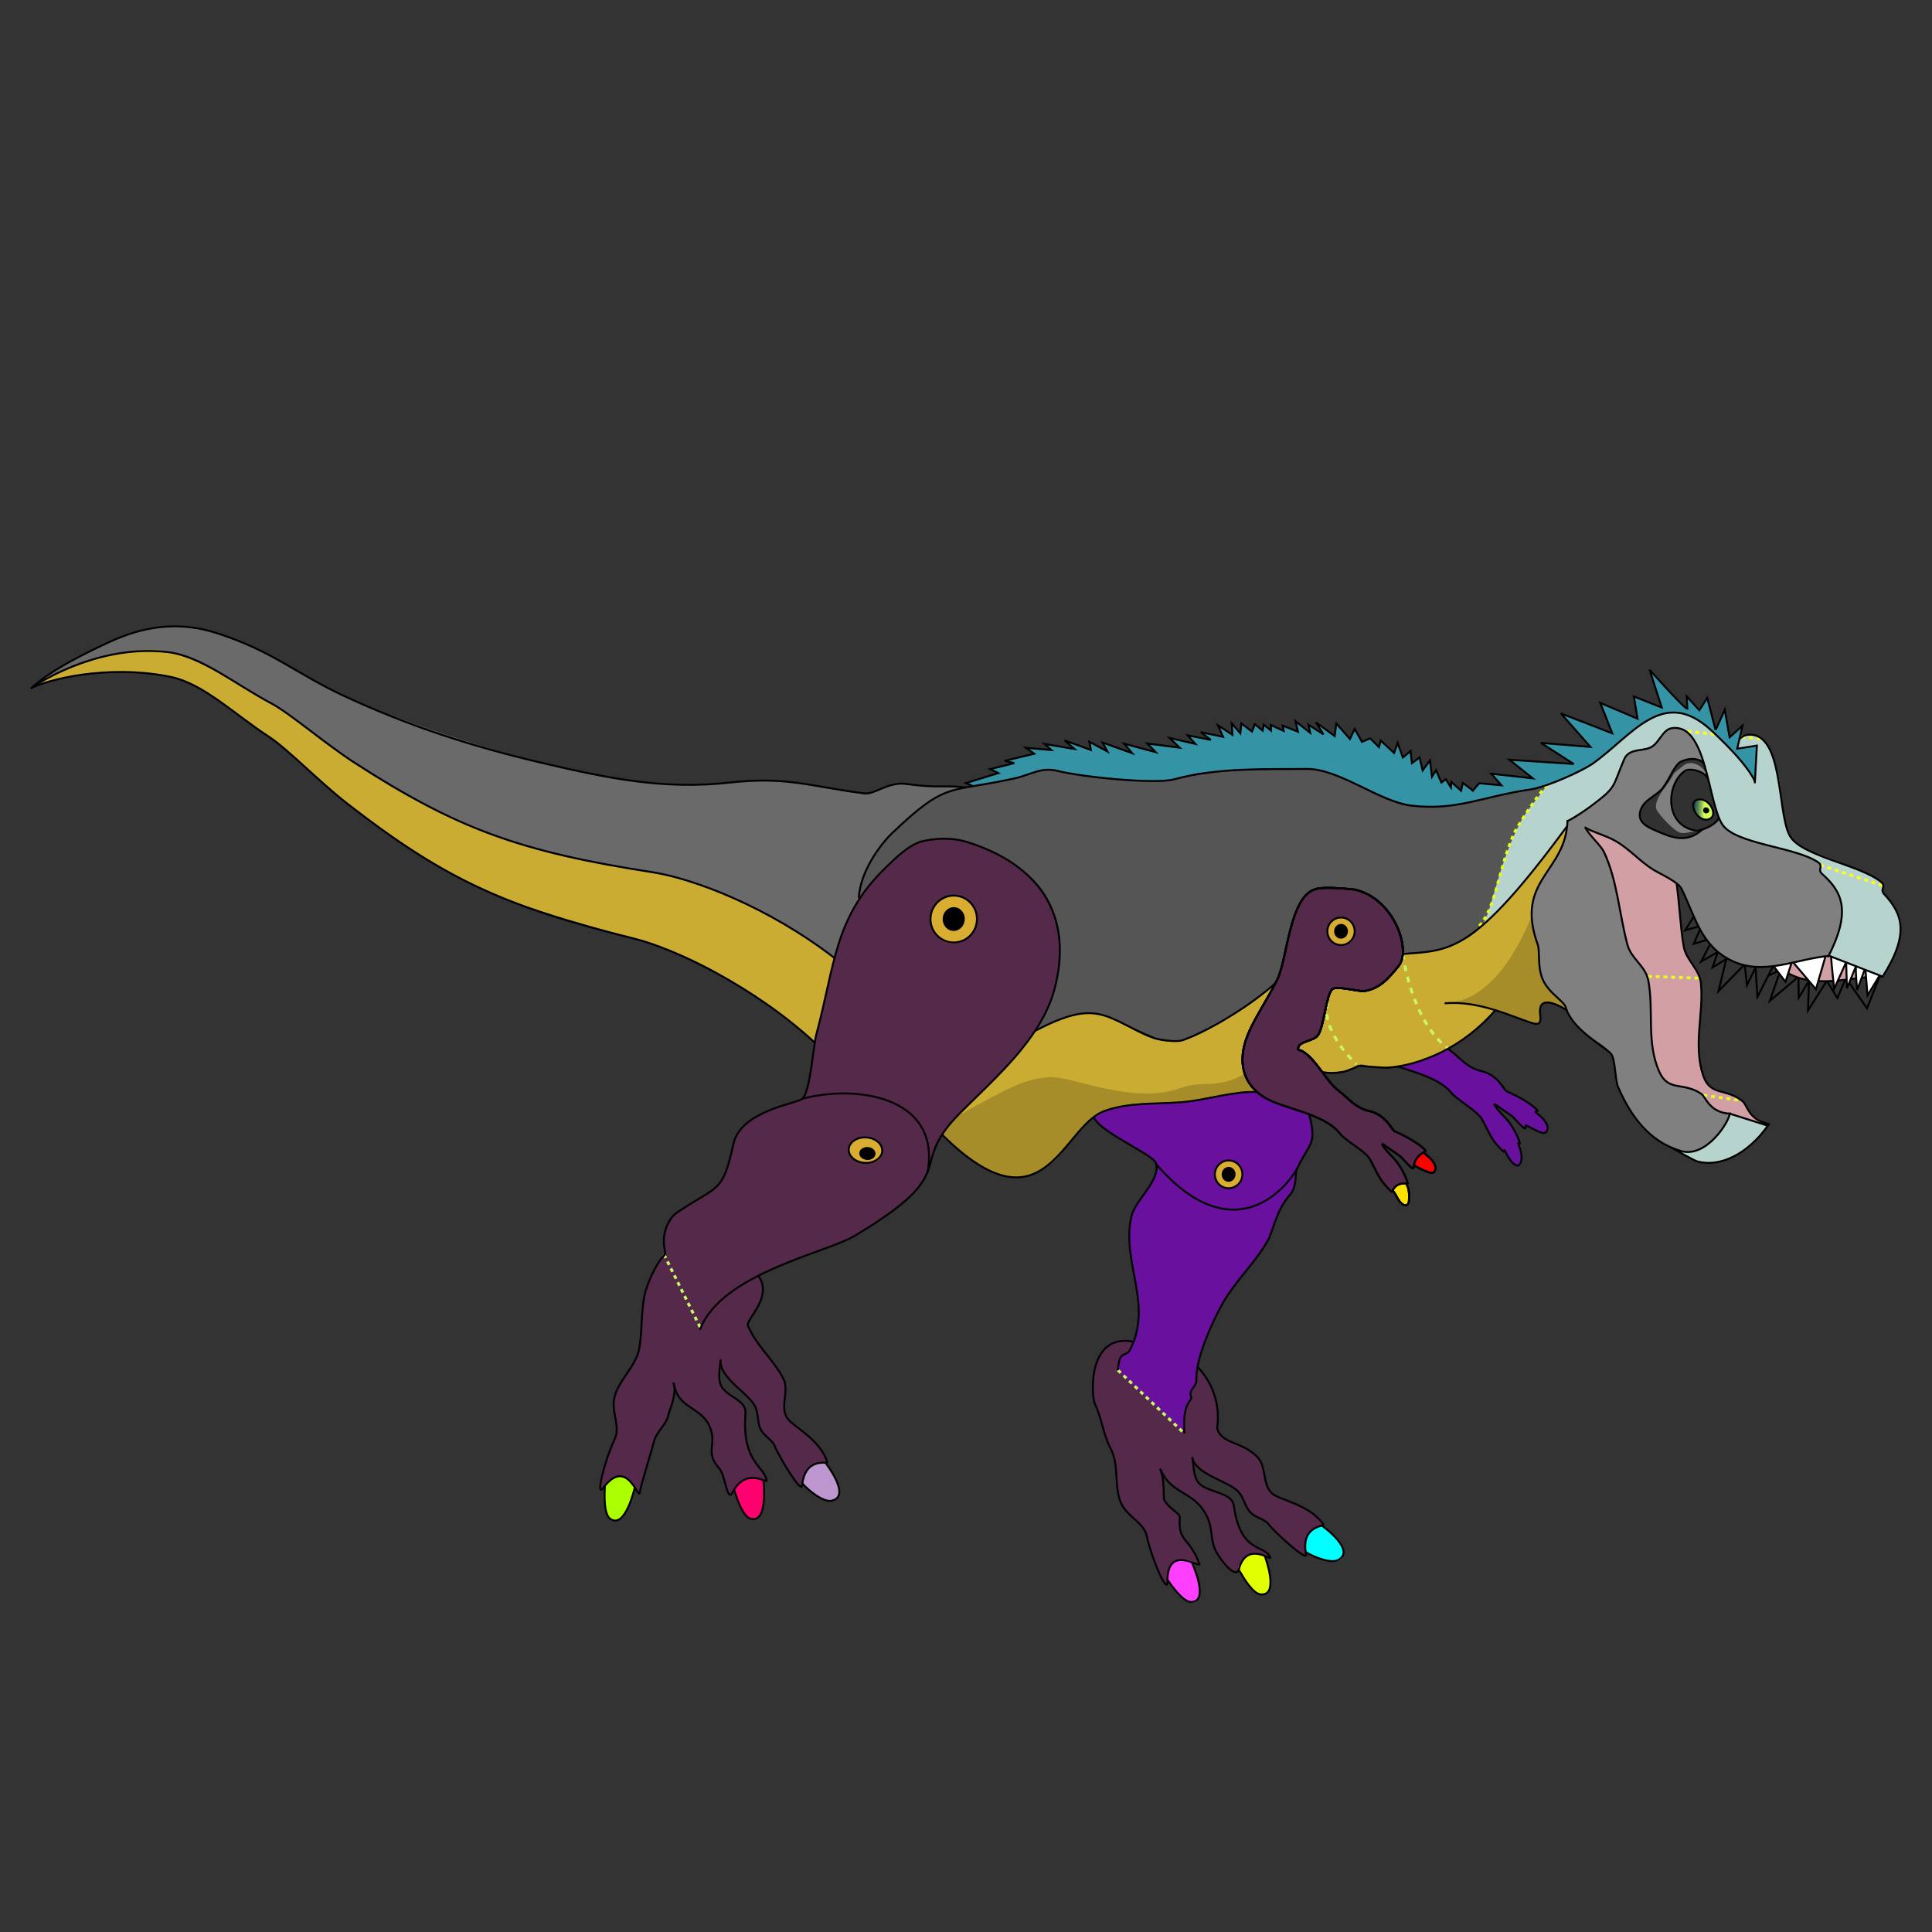 <svg xmlns:inkpad="http://taptrix.com/inkpad/svg_extensions" xmlns="http://www.w3.org/2000/svg" height="1000pt" width="1000pt" viewBox="0 0 1000 1000"><rect x="0" y="0" width="1000" height="1000" fill="#333333" stroke="none"/><defs><linearGradient y1="367.744" id="a" x1="690.006" y2="367.744" x2="698.061" gradientUnits="userSpaceOnUse" gradientTransform="scale(1.288) rotate(3.134 1467.827 168.247)"><stop stop-opacity=".753" stop-color="#1b5666" offset=".073"/><stop stop-color="#d2ff51" offset=".583"/></linearGradient></defs><g inkpad:layerName="Layer 15"><path d="M974.647 505.439l-28.028-10.758s2.902-15.102 1.167-21.443c-1.406-5.14-6.063-11.981-6.466-17.753-.078-1.112-1.008-7.402-2.035-7.911-15.453-7.648-31.221-4.321-45.092-18.17-9.676-9.66-15.843-27.197-30.45-29.047-13.996-1.773-46.295 17.752-52.477 31.965-2.768 6.361-44.175 50.27-43.669 46.445 2.792-21.119 11.403-48.684 32.708-72.534.787-.88 5.515-2.106 8.58-3.18 4.558-1.598 7.964-3.05 9.67-4.05 9.212-5.395 10.825-7.268 17.764-12.974 8.699-7.152 16.974-17.049 28.06-17.364 11.901-.339 16.948 5.97 24.798 12.062.991.769 7.746 8.225 12.873 14.713 3.659 4.63 6.296 9.011 6.296 9.011l.99-18.076-10.158 1.245s.905-4.986 1.811-5.679c2.381-1.822 6.508-2.469 8.646-1.032 5.733 3.853 9.056 11.072 11.271 22.578 2.049 10.643 1.376 22.937 5.335 29.051 3.845 5.938 7.406 6.878 11.914 8.497 23.619 8.486 36.803 15.089 36.723 16.551-.308 5.633-2.334 1.792.267 5.08 4.908 6.204 8.395 9.226 8.735 15.996.338 6.721.011.882-.187 3.411-.55 7.029-2.416 11.572-4.005 14.418a4200.45 4200.45 0 01-5.041 8.948z" fill="#b7d3cd"/><path d="M821.869 428.923c-12.049-4.101 6.874 64.452 30.113 106.96 3.823 6.993.943 17.668 4.734 23.001 5.339 7.508 19.591 5.664 24.201 7.909 1.381.672 3.929 5.435 6.887 7.531 3.62 2.566 7.594 2.468 7.594 2.468l19.286 5.762-7.538-5.119-5.098-6.865-3.316-2.802-13.397-5.101c-6.481-6.982-5.964-15.045-6.129-17.748-.15-2.451.284-8.028.795-14.521.64-8.148.915-16.713.915-16.713l-1.178-8.195-7.462-11.61s-3.648-24.078-4.5-36.725c-.381-5.664-25.216-21.19-45.907-28.232zM920.628 499.852c-2.756.571 4.785 4.778 11.205 6.227 13.252 2.989 23.321.521 41.991-.831.198-.015-1.247-.544-8.048-3.185-4.776-1.856-5.659-1.791-10.449-3.636-4.789-1.846-5.349-3.941-8.708-3.746-10.402.603-15.257 2.946-25.991 5.171z" fill="#d29fa5"/><path d="M24.057 351.792c21.974-2.353 40.52-16.032 58.862-7.011 81.653 40.164 160.908 113.265 250.783 129.9 6.904 1.278 13.827 2.857 20.775 3.874 39.249 5.746 65.581 57.795 77.613 17.378 1.998-6.711 1.551-10.224 5.823-18.275 8.331-15.699 11.391-18.178 11.391-18.178l2.066-8.314 46.022-43.854s-22.7.05-32.784-1.795c-3.604-.659-1.979 1.639-8.941 2.72-1.062.165-4.621 2.574-6.212 2.554-15.851-.207-32.682-6.489-47.845-6.976-16.987-.546-33.969 4.72-61.856 1.792-61.332-6.437-127.101-31.136-153.745-41.669-19.465-7.694-48.063-29.16-78.722-37.83-15.42-4.361-32.442-1.943-44.263 3.295-7.853 3.479-49.254 23.491-38.967 22.389z" fill="#6a6a6a"/><path d="M895.627 576.804c-12.401 24.391-25.975 18.23-25.383 19.304 1.27 2.303 4.729 3.478 6.897 4.47 9.679 4.429 24.718-2.478 30.998-9.612.955-1.084 6.555-8.59 6.555-8.59s-18.861-5.977-19.067-5.572z" fill="#b7d3cd"/></g><path stroke="#ffff19" stroke-width="1.5" d="M873.524 378.564l13.767 1.418 15.022 1.548 10.028 1.033" fill="none" stroke-linejoin="round" stroke-dasharray="2" inkpad:layerName="Layer 17"/><g inkpad:layerName="Layer 8"><path d="M865.041 376.642c-2.439.251-5.195 6.457-9.701 9.671-3.044 2.172-7.575 1.109-10.721 3.051-5.916 3.653-7.054 12.674-9.857 17.26-5.776 9.45-15.248 12.744-23.816 18.799-.608.43.629 1.721.241 2.469-.506.977.002 1.465-.535 2.912-1.213 3.267-2.317 7.201-3.464 9.695-3.657 7.957-9.036 13.032-12.767 23.153-2.149 5.831-2.214 16.463 1.526 26.049 1.887 4.838.152 12.544 2.379 17.324 2.78 5.966 9.539 8.902 11.876 13.672 1.229 2.509 1.853 5.123 3.129 7.003 2.433 3.582 4.198 4.412 5.792 6.034 4.22 4.294 12.233 6.825 15.071 12.364 2.842 5.55.607 11.453 3.031 15.984 7.557 14.129 9.448 24.933 32.134 33.638 6.393 2.453 16.737-2.277 24.221-14.702.919-1.525 2.338-3.571 1.441-4.573-1.534-1.711-4.173 1.322-11.608-6.322-2.63-2.704-2.215-4.337-6.541-6.014-5.653-2.192-14.79-3.079-15.521-5.407-1.452-4.629-1.405 1.653-5.59-12.55-1.794-6.086-.453-13.623-1.345-19.76-.67-4.605.179-10.956-.421-15.541-.427-3.27-.736-4.54-2.764-8.044-2.419-4.179-6.105-6.246-8-11.635-4.042-11.494-5.158-29.958-9.192-41.337-2.255-6.364-1.542-6.444-5.677-11.526-.308-.378-9.993-10.215-7.085-9.328 4.027 1.228 8.339 3.442 12.432 5.094 6.91 2.79 12.262 8.614 17.964 13.267 5.544 4.525 13.326 5.607 17.617 11.533 4.832 6.673 7.158 16.89 11.087 23.058 6.652 10.441 14.215 15.444 19.522 16.842 6.17 1.624 16.246 3.487 27.393-.476 1.785-.635 5.853-1.39 10.239-1.964 4.039-.529 8.461-.867 9.081-1.655 2.709-3.439 6.786-15.415 6.926-24.364.078-4.981-2.107-6.78-3.925-11.029-2.541-5.936-6.024-3.676-7.286-7.952-.563-1.908-.126-3.961-.378-4.197-9.297-8.664-46.803-9.216-51.402-22.083-5.118-14.318-5.205-15.661-9.402-32.965-2.386-9.842-9.394-16.137-16.104-15.448z" fill="gray"/><path d="M659.025 510.122c-13.073 9.383-29.233 22.536-44.763 27.571-24.528 7.951-36.429-20.65-61.276-11.743-4.057 1.454-13.738 4.954-16.963 7.696-5.01 4.259-5.134 7.673-9.469 12.69-5.966 6.903-19.091 19.069-29.258 29.353-3.876 3.922-7.117 9.04-9.669 11.327-1.614 1.446 20.31 16.726 22.769 17.768 10.322 4.371 19.289 7.02 27.725 1.303 6.006-4.07 16.845-16.706 20.722-20.348 6.412-6.023 3.006-7.531 15.87-11.461 7.309-2.233 20.018-2.665 35.065-3.986 9.034-.793 18.529-2.718 28.628-4.108 3.825-.527 8.057-.385 11.915-.941 13.523-1.95 25.331-8.565 38.396-10.029 5.313-.596 10.997-.937 14.765-3.836 1.258-.968 3.368.165 4.706.257 3.218.222 5.661 1.132 7.742.835 7-.997 9.531.833 14.423-1.618 7.414-3.714 15.349-5.454 21.604-9.082 6.373-3.697 11.995-8.38 16.561-12.797 7.41-7.167 11.886-13.844 16.331-21.908 3.522-6.388 6.361-13.129 9.341-21.575 1.088-3.084-2.805-10.71-1.06-16.502 1.249-4.146 2.193-9.219 4.376-13.082 3.034-5.368 7.482-9.483 9.743-15.202 1.297-3.283 2.674-7.362 3.403-9.9.405-1.411 1.571-3.326.11-2.016-5.299 4.749-7.685 9.891-12.213 15.646-13.343 16.96-27.514 36.557-48.891 45.821-7.88 3.415-16.121 2.597-23.57 3.535-22.567 2.842-43.434-.627-67.063 16.332zM421.518 539.105c-27.655-22.025-53.408-42.017-90.412-52.585-27.318-7.801-74.588-19.801-100.867-36.098-33.831-20.979-55.065-36.677-86.49-65.836-5.188-4.813-9.552-6.453-13.474-9.215-8.125-5.722-14.122-10.144-20.019-14.724-7.816-6.069-16.4-10.641-37.997-12.513-6.169-.534-17.67-.628-28.755.905-9.515 1.316-18.73 4.17-23.948 5.1-2.271.405 16.73-11.369 39.938-15.586 8.99-1.633 20.218-3.346 28.693-.97 14.349 4.023 27.589 11.838 40.899 19.959 5.525 3.371 10.713 5.936 16.147 9.592 8.073 5.432 15.789 12.108 23.984 18.061 14.75 10.715 29.866 20.569 42.999 27.138 36.793 18.4 55.941 25.903 94.977 33.678 12.449 2.479 29.78 5.416 47.893 9.384 8.963 1.963 18.042 6.789 26.409 10.498 16.365 7.254 30.628 15.065 40.315 22.657 4.205 3.295 3.604 2.612 5.085 3.817 1.59 1.294 1.43 1.45 2.504 1.804.355.117 1.253.932 1.913 1.187.603.232 1.006-.158.651 1.152-.604 2.227-2.005 7.086-2.56 9.219-1.803 6.92-.028 3.084-2.128 9.21-.817 2.384-2.169 10.398-3.97 16.853-1.046 3.75-1.191 7.788-1.787 7.313z" fill="#cbac32"/><path d="M792.895 473.898c-16.112 39.292-34.59 44.746-44.191 45.35-.567.036 2.026-.009 3.73-.117 2.32-.146 4.48.092 5.191.185 3.144.413 2.685.29 4.445.751 5.626 1.477 4.046-.107 8.939 1.876 4.037 1.636 20.442 7.322 24.818 8.052.883.147.479-.562.977-.494 1.077.147.724-1.146.612-1.383-.208-.443-.058.497-.227-1.381-.361-4.018-.122-6.614 2.555-7.843 3.87-1.778 11.335 4.162 11.048 3.372-.632-1.738-1.046-2.872-3.651-5.2-7.291-6.515-7.716-9.346-8.712-10.457-1.186-1.324-1.193-9.186-2.194-16.364 0 0-2.168-4.416-2.906-10.053-.767-5.856 1.856-11.878-.434-6.294z" fill="#a78d29"/><path d="M772.287 400.641l20.541 2.103-10.441-9.265 30.922 1.524-15.517-10.553 25.16 2.134-14.307-16.725 25.597 9.045-5.524-14.403 18.989 7.508-1.874-11.485 14.393 5.702-5.701-18.346 18.882 19.068-.339-6.45 7.074 6.818 3.748-5.951 4.07 16.41 4.758-10.435 2.551 13.88 6.639-5.459-2.718 11.638 10.168-1.424-1.01 18.445s-2.797-5.325-7.412-10.916c-4.547-5.511-10.907-11.281-11.79-12.211-2.621-2.76-4.864-4.839-6.861-6.427-5.714-4.544-9.412-5.066-14.186-5.998-9.424-1.839-25.707 10.69-38.923 23.101-5.778 5.425-10.658 6.588-17.582 10.129-10.615 5.428-24.377 7.774-31.342 8.859-3.842.598-9.742 2.525-20.926 4.48-6.536 1.143-16.181 3.416-24.805 2.101-16.556-2.524-29.177-11.306-32.937-11.844-.006-.001-2.265-1.376-6.933-3.302-2.777-1.145-6.468-2.981-10.874-3.477-9.641-1.085-24.064-1.578-35.284-.779-.001 0-12.046.299-25.658 2.092-4.069.536-7.619 1.378-11.535 2.356-2.206.552-4.445 1.527-7.165 1.58-25.046.49-53.325-4.152-58.402-5.457-2.915-.749-6.175-.793-8.2.141-13.952 6.43-34.676 8.07-34.676 8.07l-1.941-1.399 15.257-5.603-2.8-1.613 10.157-3.489-2.545-.969 13.574-3.656-2.618-3.077 11.436.626-1.793-2.481 13.968 1.845-3.338-2.96 12.16 3.927-.171-4.112 9.18 5.424-2.433-5.054 15 5.742-3.8-5.129 15.835 4.018-3.301-4.086s15.414 2.096 15.37 2.049c-.423-.46-3.257-4.026-3.689-4.495-.429-.468 12.269 2.766 11.844 2.303-.339-.369-2.707-3.601-2.707-3.601l10.211 1.356-3.156-3.479s10.355 2.037 10.295 1.86c-.194-.565-1.843-4.659-1.843-4.659l6.886 3.586s-.112-3.653-.415-4.534c-.244-.708 4.583 4.073 4.583 4.073l.258-4.71 6.011 4.206 1.402-3.62 3.952 2.533.792-2.121 3.797 2.609-.074-2.628 6.063 2.42-.395-1.811 7.918 2.277-1.048-5.173 7.125 4.895-.28-2.588 6.225 3.546-1.52-4.184 8.39 5.605c.274-.815.999-4.608 1.262-5.39.223-.663 6.841 7.239 6.841 7.239l2.392-4.936 4.095 6.358 3.569-1.719 5.001 4.06.775-2.896 7.016 6.108 1.698-4.244 3.087 6.448 3.512-2.37.863 5.545 3.948-2.25 1.783 5.773 3.256-3.91 1.527 7.105 1.975-2.825 2.67 6.089 2.387-1.197 2.766 4.556.213-3.03 4.948 4.222.855-4.057 5.221 3.891 3.531-3.74 11.365 1.05-4.948-5.826z" fill="#3494a6"/><path d="M444.485 464.841c1.118-13.872 10.862-28.646 24.263-40.441 9.107-8.016 19.734-15.586 31.148-16.951 20.968-2.508 28.324-5.28 33.563-7.154 2.993-1.071 4.761-2.553 9.327-1.749 18.633 3.279 41.463 6.036 59.576 5.521 8.469-.241 10.875-3.14 17.814-3.962 13.139-1.556 25.353-1.538 38.063-1.65 8.142-.071 16.396-1.328 25.529.631 9.63 2.066 31.349 13.909 40.967 16.527 21.677 5.901 35.22-2.228 57.236-4.882.633-.077 19.026-4.938 18.277-3.803-5.606 8.505-9.713 11.44-14.016 20.044-12.25 24.494-14.352 48.266-20.436 53.82-5.745 5.245-9.452 6.437-13.249 7.962-6.918 2.777-12.434 3.521-25.765 5.343-2.314.316-66.729 14.9-66.729 14.9s-11.228 11.345-23.671 17.123c-5.173 2.403-17.59 12.541-27.606 12.826-15.811.45-26.382-12.508-41.906-14.068-17.691-1.777-28.988 9.205-30.172 7.884-.309-.345 9.198-20.243 9.28-20.651 2.637-13.242 2.986-16.911 2.782-21.493-.158-3.546-.122-7.585-2.919-17.383-1.851-6.483-7.185-16.171-15.586-21.959-15.535-10.701-36.139-21.779-52.992-15.869-7.738 2.715-15.45 10.448-21.636 15.992-2.262 2.027-11.43 17.026-11.142 13.442z" fill="#555"/><path d="M650.355 564.618s-4.4-9.869-5.848-9.021c-14.562 8.53-21.908 3.324-33.255 7.507-24.349 8.976-55.689-5.879-67.301-5.553-12.687.355-22.308 5.616-47.028 19.38-5.499 3.062-9.296 10.085-9.296 10.085s24.985 27.462 43.659 21.567c3.977-1.255 12.369-4.174 17.519-11.114 6.684-9.007 18.322-20.385 18.322-20.385s7.522-3.6 12.869-4.657c.395-.078 17.641 1.862 33.804-1.804 18.968-4.302 36.555-6.005 36.555-6.005z" fill="#a78d29"/></g><g inkpad:layerName="Layer 12" fill="#313131"><path d="M858.63 410.452c-4.549 1.863-11.933 8.429-9.514 14.116.672 1.58 6.78 5.144 12.905 7.233 4.686 1.599 9.594 2.078 10.814 1.682 4.304-1.399 7.441-3.406 6.237-3.527-1.135-.115-6.419 1.633-9.014 1.159-3.48-.636-11.411-9.576-12.524-11.847-2.788-5.685 8.602-15.32 8.375-19.232-.145-2.497-6.792 10.217-7.279 10.416z"/><path d="M884.329 402.726c.838 1.494-2.43-2.668-4.082-3.123-4.089-1.127-8.514-1.506-11.368 2.224-6.096 7.968-4.801 22.84 5.382 26.865 2.525.998 6.66 1.221 10.393-.563 2.219-1.061 5.854-3.779 4.731-6.043-1.453-2.93-2.543-9.121-3.936-12.85-.771-2.062-2.197-8.431-1.12-6.51z"/><path d="M882.326 396.805c.429.642-.357-1.553-.833-2.161-.736-.941-3.159-1.52-4.252-1.668-2.266-.307-7.02.14-9.285 2.868-.652.786-5.799 9.033-5.606 10.038.124.644 1.902-1.804 4.016-5.37.612-1.031 3.311-2.695 4.31-3.697 4.356-4.37 11.287-.175 12.39 3.846.272.991-.993-4.233-.74-3.856z"/></g><g inkpad:layerName="Layer 10"><path d="M883.7 416.648c-.812.223-.347 1.335.424 1.142.916-.229.218-1.318-.424-1.142zM884.56 420.541c-.646.751.444 1.828 1.132 1.031.852-.987-.255-2.049-1.132-1.031z" fill="#fff"/><path d="M884.607 421.953c-.568.459.318 1.226.824.594.354-.442-.414-.925-.824-.594z" fill="#fff"/><path d="M884.055 402.934c-2.388-4.174-9.757-5.506-12.062-3.86-5.246 3.745-7.58 11.303-6.834 17.569.844 7.084 5.407 12.181 12.569 13.23 1.4.205 5.047-.784 8.063-2.634 1.605-.984 3.032-2.213 3.846-3.636" stroke="#000" fill="none" stroke-linejoin="round"/><path d="M881.986 395.012c-4.312-4.081-11.805-1.414-13.155.037-3.732 4.01-5.06 9.32-8.621 13.338-3.364 3.795-9.121 5.558-10.968 10.72-2.56 7.153 4.701 9.522 10.92 12.153 8.281 3.503 14.484 3.918 21.124-2.033" stroke="#000" fill="none" stroke-linejoin="round"/></g><path d="M878.92 413.671c-5.274 1.576-.848 9.313 3.177 10.441 3.694 1.036 5.456-2.869 4.18-5.813-1.52-3.507-4.878-5.368-7.357-4.628z" fill="url(#a)" inkpad:layerName="Layer 11"/><g inkpad:layerName="Layer 9" stroke="#000" stroke-linejoin="round"><path d="M878.83 413.859c-5.762 1.341-.295 11.811 5.379 10.258 5.984-1.637.377-11.596-5.379-10.258z" fill="none"/><path d="M882.808 418.389c-1.36.25-.839 2.874 1.02 1.879 1.025-.549.021-2.07-1.02-1.879z"/></g><path d="M586.488 694.214c-8.418-2.928-14.434 1.865-17.218 7.108-2.743 5.164-3.8 15.833-2.758 25.313.278 2.533 1.888 2.378 2.429 5.414.39 2.185.673 4.263 2.224 8.826 2.433 7.161 2.908 6.909 3.598 7.895.364.52 1.283 1.943 1.502 3.77 2.109 17.633 2.251 20.053 4.46 25.698 2.807 7.177 9.943 10.75 11.489 13.931 2.884 5.935 2.005 5.838 2.816 8.69.346 1.216 1.347 2.934 1.882 5.693 1.043 5.371 7.061 14.517 7.141 13.747 1.545-14.94 2.895-14.084 15.987-10.512 1.842.503-.366-3.919-3.63-8.813-1.519-2.277-4.166-4.125-4.482-6.576-.726-5.651-2.373-5.047-1.234-8.811 1.265-4.184-8.123-3.624-8.456-10.933-.238-5.204 1.039-8.168-.894-11.837-.706-1.34 1.711 3.085 6.673 7.178 2.456 2.026 6.486 3.079 8.897 5.488 3.705 3.702 7.104 7.054 7.851 9.779.898 3.275 2.736 9.143 3.668 16.092.335 2.494 2.323 3.571 3.294 4.905 1.581 2.172 2.419 3.857 3.555 4.763 1.517 1.21 4.518 4.646 5.494 2.335 2.027-4.795 2.406-6.526 5.498-8.336 4.154-2.432 11.587 1.722 11.205 1.274-1.28-1.501-2.049-2.946-3.732-3.788-4.926-2.467-8.716-5.129-11.747-10.156-1.111-1.844-2.412-6.702-2.615-7.762-.834-4.366-.084-3.937-2.51-8.565-1.154-2.203-13.726-5.691-15.189-7.323-4.43-4.944-4.035-5.603-4.199-12.39-.006-.26.789 2.249 6.865 6.403 4.103 2.805 6.046 2.692 9.969 4.915 1.887 1.069 4.014 1.622 7.471 5.299 2.666 2.835 3.441 7.924 5.694 10.163 3.25 3.229 7.419 4.141 8.711 4.842.572.31 6.635 7.333 7.156 7.723 8.865 6.638 12.797 10.756 12.644 9.636-2.102-15.383 8.459-14.222 8.568-16.211.025-.46.103-1.353-.85-2.065-.953-.713-2.326-2.341-7.002-5.722-.362-.261-18.469-8.016-18.77-8.346-5.817-6.375-.955-13.589-7.242-19.178-4.398-3.91-10.777-5.995-15.162-8.393-3.482-1.905-5.562-4.373-5.427-5.509 2.16-18.13-9.161-31.354-9.161-31.354s-2.779-3.278-34.463-14.3z" fill="#552949" inkpad:layerName="Layer 18"/><g inkpad:layerName="Layer 13"><path d="M677.882 461.663c-10.745 9.092-11.483 30.507-14.921 40.847-4.7 14.138-32.278 44.42-13.005 62.377 5.954 5.547 21.524 9.649 36.527 15.511 3.911 1.528 5.038 5.887 8.723 8.19 3.872 2.419 9.47 6.283 12.26 9.649 4.476 5.397 6.81 15.09 12.689 18.584 2.368 1.407-2.091-3.634 7.933-4.49 1.104-.094-.11-1.648-.339-2.475-.551-1.99-2.421-4.484-3.406-6.407-2.851-5.563-10.346-9.989-7.633-10.292 2.328-.26 12.713 9.49 14.499 11.769 1.265 1.614-.757-5.198 6.617-9.388.501-.285-6.844-5.501-16.051-9.987-3.007-1.465-3.626-5.791-7.365-7.878-3.283-1.832-5.004-1.867-9.603-3.945-4.971-2.246-8.478-5.645-12.619-9.993-5.229-5.492-9.197-11.433-13.051-15.335-3.194-3.233-7.517-4.417-7.226-5.998.435-2.372 2.901-2.688 5.512-3.529 1.564-.505 2.415-.803 4.627-3.259 5.231-5.807 2.956-21.221 7.921-23.789 5.704-2.95 14.915 3.135 18.508.506 1.265-.925 4.805-1.003 6.444-2.528 3.652-3.397 3.653-2.585 10.544-12.658 1.489-2.177.833-5.39.823-7.028-.021-3.119-.901-4.411-2.623-9.225-2.841-7.937-8.654-15.782-18.342-19.195-10.343-3.643-23.895-3.036-27.443-.034z" fill="#552949"/><path d="M736.994 596.45c-.648-.993-4.527 4.504-4.78 5.189-.9 2.441 7.798 6.059 9.881 4.992 2.721-1.394-1.092-6.629-2.143-7.743-.877-.929-2.261-1.367-2.958-2.438z" fill="red"/><path d="M728.076 612.885c-.398-1.851-6.754.442-6.968 2.253-.229 1.947 5.098 11.041 7.503 8.302 2.554-2.907.015-8.003-.535-10.555z" fill="#ffe100"/><path d="M724.603 552.585c6.084 2.232 12.998 4.526 19.795 7.182 3.911 1.528 5.038 5.888 8.724 8.19 3.871 2.419 9.469 6.284 12.26 9.649 4.475 5.397 6.81 15.09 12.689 18.584 2.368 1.407-2.091-3.634 7.933-4.489 1.104-.095-.111-1.648-.34-2.476-.55-1.99-2.421-4.484-3.406-6.407-2.85-5.562-10.346-9.989-7.632-10.292 2.327-.259 12.712 9.49 14.499 11.77 1.264 1.613-.758-5.199 6.617-9.389.5-.284-6.844-5.5-16.052-9.987-3.007-1.465-3.625-5.791-7.364-7.877-3.283-1.833-5.004-1.868-9.603-3.946-4.972-2.245-8.479-5.644-12.62-9.993-.988-1.038-2.064.542-3.737 1.478-2.422 1.356-5.804 2.712-9.543 4.106-7.347 2.738-16.166 2.45-12.22 3.897z" fill="#69109f"/><path d="M793.957 575.146c-.647-.993-3.575 5.177-3.827 5.862-.9 2.441 7.797 6.059 9.88 4.992 2.722-1.394-1.092-6.628-2.143-7.742-.877-.93-3.212-2.041-3.91-3.112zM785.992 592.254c-.399-1.851-6.755.442-6.968 2.253-.229 1.948 5.098 11.042 7.503 8.303 2.553-2.908.014-8.003-.535-10.556z" fill="#69109f"/><path d="M475.877 435.699s-4.759 2.338-10.636 6.76c-7.862 5.915-14.327 14.473-19.791 22.435-11.524 16.79-14.857 37.222-19.604 56.805-3.814 15.734-5.324 28.042-6.835 35.627-1.726 8.669-3.171 11.476-3.171 11.476s8.988-2.956 23.107-2.824c15.423.145 26.104 5.821 32.735 11.288 14.398 11.869 7.645 33.713 8.896 27.786 3.844-18.212 15.895-28.548 24.78-36.942 10.808-10.212 22.193-22.914 30.041-34.641 10.259-15.329 16.119-30.414 11.686-56.007-1.544-8.912-9.481-21.099-20.409-29.068-12.181-8.883-27.391-13.077-27.391-13.077s-6.961-2.095-16.972-.897c-1.119.133-6.436 1.279-6.436 1.279z" fill="#552949"/><path d="M454.285 567.685c-14.874-3.55-28.153-1.898-38.277 1.126-46.487 13.882-30.216 18.294-44.217 44.44-.774 1.445-3.927 2.613-10.106 7.199-6.605 4.902-7.24 4.245-9.437 5.933-1.076.828-3.215 1.693-5.277 5.066-5.925 9.693-.895 15.612-3.304 18.489-.525.627-3.195 2.753-5.915 8.921-.889 2.014-3.25 5.667-3.611 8.25-2.195 15.691-2.871 31.894-4.082 34.237-1.115 2.156-3.387 6.648-9.308 15.228-4.229 6.129-3.296 12.701-1.458 22.143.93 4.778-1.951 7.493-3.716 11.992-2.536 6.463-4.546 14.542-4.665 20.251-.055 2.647 3.063-6.38 9.132-7.175 3.195-.418 8.639 4.547 10.556 9.311 1.347 3.349 4.048-22.01 9.221-29.606 1.935-2.841 9.506-13.386 9.412-25.605-.016-2.117 1.217 4.579 3.303 6.71 1.808 1.848 10.031 5.625 12.946 10.968 2.936 5.38 3.773 8.042 2.837 18.033-.352 3.758 5.15 6.695 5.94 10.178 1.447 6.382 3.516 10.045 3.516 10.045s6.186-13.04 18.14-7.136c3.583 1.77-5.522-10.952-7.546-14.524-4.034-7.118-2.216-21.85-3.379-24.535-.775-1.788-9.164-6.129-12.179-10.767-1.443-2.219-.241-5.62-.12-7.762.209-3.719.297-5.431.189-3.452-.267 4.866 12.645 15.693 16.323 19.277 3.259 3.174 2.573 9.917 3.897 12.867 2.218 4.946 2.216 5.846 6.608 8.816 2.956 1.999 14.481 27.839 15.262 23.053.573-3.51.737-13.465 13.247-12.78 1.617.088-3.019-5.557-3.738-6.85-2.525-4.536-11.759-10.976-17.617-17.233-3.029-3.235.289-8.222-.079-11.265-.448-3.71-.41-6.246-.451-6.35-2.589-6.582-9.369-13.209-14.269-21.132-2.76-4.461-3.817-5.177-4.239-6.572-.141-.465-1.413-1.456-.938-2.266 5.55-9.466 6.127-8.53 7.533-15.671.56-2.842-.396-5.043-.601-7.551-.144-1.761-3.065-1.159-1.114-2.184 10.198-5.357 34.551-13.86 41.705-16.027 10.625-3.218 16.88-9.684 28.59-17.779 8.874-6.134 16.057-12.135 17.652-22.288 3.066-19.506-11.493-32.474-26.366-36.023z" fill="#552949"/><path d="M318.69 764.385c-2.422.544-5.011 2.751-5.628 5.68-1.553 7.383.921 18.433 5.008 16.987 3.388-1.198 3.828-.819 5.973-4.987 1.377-2.674 4.302-9.092 4.457-11.928.109-1.98-2.609-3.44-3.929-4.525-1.655-1.362-2.297-2.032-5.881-1.227z" fill="#abff00"/><path d="M395.304 766.843c-.095-1.246-2.108-1.602-3.688-1.949-2.199-.482-4.11-.215-6.103 1.071-4.197 2.71-4.419 2.707-4.673 3.506-.108.342-.998 1.558-.678 2.504 3.357 9.917 6.209 15.249 10.28 14.355 4.194-.921 5.703-8.469 4.862-19.487z" fill="#ff006f"/><path d="M427.509 757.504c-1.02-1.234-4.088.078-5.441.407-2.961.719-4.445 2.762-5.837 5.699-.451.953-1.109 4.027-.523 4.681 8.871 9.898 16.98 10.052 18.507 5.059 1.087-3.553-1.648-9.718-6.706-15.846z" fill="#bd96d0"/><path d="M566.224 578.392c-.504 1.28.971 1.748 2.451 3.198 5.871 5.751 23.344 13.474 28.44 19.127 13.385 14.849 25.075 28.634 48.742 24.703 7.894-1.311 15.41-7.256 24.515-18.828 3.155-4.01 4.388-10.692 8.769-15.879.57-.675-.13-2.469-.099-3.081.079-1.551-.197-1.912-.388-4.442-.162-2.143-.751-4.259-.785-5.405-.022-.739.696-.757.208-1.18-1.107-.957-4.743-1.333-9.994-3.01-17.195-5.489-13.744-6.626-17.779-8.031-3.426-1.193-10.005-.475-26.074 3.299-9.549 2.243-21.889 1.133-38.069 2.71-4.729.461-18.542 3.274-19.937 6.819z" fill="#69109f"/><path d="M599.56 604.395c-1.733-1.786-1.143 4.758-4.201 8.863-3.236 4.345-7.256 8.47-9.565 15.943-4.031 13.045 1.933 31.308 3.587 44.449.994 7.895-.143 15.346-3.031 22.097-2.9 6.777-1.305 3.493-6.363 6.423-1.19.688-1.35 7.038-1.35 7.038l34.443 32.797s-.996-.236.039-9.92c.356-3.338 3.788-7.47 3.181-8.982-.593-1.476 2.612-5.643 2.546-7.491-.453-12.575 9.294-29.543 13.352-39.617 5.011-12.44 14.262-17.832 21.621-29.7 3.372-5.438 5.03-12.791 8.012-18.863 2.337-4.761 6.119-8.284 7.959-12.499 1.275-2.921.145-5.367 1.201-8.296.206-.571-15.031 21.679-32.964 19.492-17.934-2.187-25.602-8.48-38.467-21.734z" fill="#69109f"/><path d="M604.296 817.263c.992 4.013 11.777 16.419 15.509 11.037 2.228-3.212.524-9.564-2.107-18.826-.82-2.886-6.976-2.83-10.528-.288-2.827 2.022-3.364 6.094-2.874 8.077z" fill="#ff3fff"/><path d="M654.782 806.147c-.967-1.619-3.789-1.747-6.029-1.829-2.711-.099-3.545.873-5.023 2.817-1.051 1.383-3.449 3.417-2.479 5.188 4.526 8.269 6.679 12.325 12.065 12.982 5.373.654 4.418-7.16 3.7-10.557-.284-1.342-1.522-7.41-2.234-8.601z" fill="#e1ff00"/><path d="M684.991 790.516c-2.055-1.676-5.476.901-8.261 4.661-1.954 2.637-1.7 5.538-.582 7.527 2.021 3.595 18.087 9.511 19.206 2.091.896-5.947-6.195-10.878-10.363-14.279z" fill="#0ff"/></g><g inkpad:layerName="Layer 18" stroke-width="1.5" fill="none"><path stroke="#c7f864" d="M343.7 649.337l18.636 37.567M578.637 709.208l34.443 32.797" stroke-linejoin="round" stroke-dasharray="2"/><path stroke="#c7f864" d="M726.088 493.79s4.229 34.46 23.502 48.983M687.229 518.978s-5.077 11.859 14.734 31.855" stroke-linejoin="round" stroke-dasharray="3"/><path stroke="#ffff19" d="M942.104 447.729l32.723 10.798" stroke-linejoin="round" stroke-dasharray="2"/><path stroke="#e1ff19" d="M800.892 406.265c-3.536 3.062-15.745 21.309-17.73 26.201-8.669 21.365-9.15 39.469-18.937 48.24" stroke-linejoin="round" stroke-dasharray="2"/><path d="M853.036 505.357l27 .962M881.722 566.837l19.301 2.804" stroke="#e1ff19" stroke-dasharray="2"/></g><g inkpad:layerName="Layer 6" stroke="#000" fill="none"><path d="M867.776 457.155c1.579 10.916 1.904 22.339 3.714 32.776 1.222 7.053 8.208 11.696 8.905 19.019 1.513 15.906-4.09 31.51 1.069 47.422 3.697 11.402 11.798 6.445 20.6 13.717 2.335 1.93 3.149 10.094 14.075 11.747M974.178 505.905c14.606-22.78 10.394-33.05 1.047-43.112-2.422-2.607 1.453-3.843-1.718-6.398-11.09-8.934-41.664-13.257-47.267-24.054-6.491-12.508-2.976-53.313-21.379-52.049-1.702.117-3.416 1.157-4.708 2.388" stroke-linejoin="round"/><path d="M974.65 505.379c-16.871-.139-34.664 7.142-50.295-2.332a35.3 35.3 0 01-4.521-3.239" stroke-linejoin="round"/><path d="M956.172 507.244l10.182 14.658 6.434-16.188M945.878 508.212l5.144 8.37 4.042-9.385M936.314 507.709l-.483 15.271 9.293-14.611M930.891 506.217l.125 10.211 5.298-8.719M921.951 501.11l-5.879 16.92 14.155-11.914M915.349 504.983l5.996-2.886"/></g><g inkpad:layerName="Layer 7"><path d="M917.904 500.191c.779.302 5.606 8.111 6.271 7.823.409-.178 3.452-9.477 3.288-9.66-.243-.271-5.483 1.336-6.36 1.449-1.066.138-4.2-.001-3.199.388zM928.421 498.276a86.07 86.07 0 008.066 9.243c.332.329 3.344 4.552 3.471 4.438 1.49-1.336 2.025-7.91 2.784-9.972.215-.582 2.205-6.789 2.029-6.858-1.346-.532-16.675 2.717-16.35 3.149zM947.732 495.286c1.047 3.294.587 13.514 1.636 16.278.097.255 2.113-4.541 2.379-5.031.513-.945 4.304-7.854 3.817-8.397-.832-.928-7.953-3.23-7.832-2.85z" fill="#fff"/><path d="M956.264 498.478c-2.585-.166.501 5.248-.403 8.253-.392 1.307-.283 5.336.265 4.086 2.06-4.699 3.985-7.279 4.185-10.537.035-.561-.773-.646-1.741-.97-.691-.231-1.373-.772-2.306-.832z" fill="#fff"/><path d="M960.482 500.311c-1.497-.078.303 5.662.516 7.145.172 1.198-.072 4.727.389 3.609 2.319-5.629 7.1-10.337-.905-10.754z" fill="#fff"/><path d="M965.2 502.113c-.771-.481.443 1.8.595 2.695.395 2.316.381 4.743.557 7.08.014.194.122 2.447.279 2.417.696-.134 2.265-2.998 2.668-3.705.548-.96 1.133-1.937 1.799-2.821 3.689-4.904-2.256-3.392-5.898-5.666z" fill="#fff"/><path d="M444.426 588.995c.993-.189-1.225.906-2.14 1.335-3.028 1.422-3.321 6.165-2.218 7.902 2.509 3.953 12.346 5.326 15.486 1.325 1.991-2.536 1.113-7.507-1.996-8.991-1.606-.766-4.045-1.905-5.822-2.003-.614-.033-3.833.531-3.31.432zM631.535 602.014c-7.148 6.578.655 17.536 9.567 10.742 7.083-5.4-3.193-16.607-9.567-10.742zM692.283 475.314c-8.75 2.615-4.649 13.236.427 13.782 9.178.989 9.762-6.818 7.264-11.184-1.43-2.499-5.359-3.295-7.691-2.598zM490.825 463.914c-16.464 5.618-8.3 27.9 5.589 23.838 10.246-2.996 12.144-15.882 4.194-21.815-2.801-2.089-4.77-3.733-9.783-2.023z" fill="#d9ac32"/></g><g inkpad:layerName="Outline" stroke="#000"><path d="M477.263 435.407c-7.383 2.211-13.721 8.746-18.969 13.812-26.66 25.733-26.142 50.83-35.808 86.336-1.457 5.353-3.062 29.482-7.184 33.177-2.846 2.55-31.824 6.066-35.656 23.291-5.735 25.772-7.386 20.982-29.059 35.456-2.058 1.375-5.275 4.835-6.547 10.795-1.643 7.698 1.852 10.486-.65 11.871" fill="none" stroke-linejoin="round"/><path d="M476.579 435.722c1.085-.475 12.876-3.316 23.56-.027 37.362 11.502 55.652 37.591 45.812 75.796-2.23 8.657-6.422 16.716-11.683 24.278-10.633 15.285-25.63 28.542-37.606 40.615-28.113 28.343 2.668 29.252-54.468 63.396-14.334 8.566-69.25 19.512-79.858 48.492M702.214 460.584s-14.903-1.951-20.867-.512c-13.875 3.348-14.842 35.572-20.042 46.467-6.68 13.996-16.659 26.28-18.01 38.575-.939 8.552 1.455 16.947 11.628 23.219" fill="none" stroke-linejoin="round"/><path d="M702.143 460.687c19.689 5.007 28.347 31.1 21.88 39.182-4.811 6.01-9.736 11.93-17.722 13.077-3.176.457-14.45-2.938-16.708-.915-3.111 2.788-4.214 18.579-7.202 23.512-2.211 3.649-10.272 3.051-10.505 7.311-.04.733 1.266.742 1.912 1.091 7.464 4.024 12.466 15.74 19.292 20.814 4.549 3.383 8.287 8.662 15.473 10.264 8.873 1.977 11.9 9.94 13.304 10.533M444.485 464.841c.738-13.472 10.749-27.384 17.428-33.757 28.34-27.041 29.033-20.571 63.348-28.225 8.571-1.912 13.612-6.061 22.516-3.768 11.592 2.986 50.028 6.99 59.928 4.282 23.143-6.332 49.372-5.095 68.394-5.373 17.069-.249 37.636 16.911 54.196 18.96 23.549 2.913 37.687-4.885 61.558-8.285M535.381 533.805c33.676-17.849 36.569-6.573 62.206 3.561.736.291 10.579 2.571 15.004.907 16.382-6.16 36.542-19.489 47.462-29.276M726.088 493.79c24.623-1.994 36.146.362 84.991-66.095M718.603 552.616c16.373-1.326 38.6-10.158 55.533-29.939" fill="none" stroke-linejoin="round"/><path d="M811.329 424.5c-.558 27.186-27.671 30.648-15.349 64.593 1.077 2.966-.192 10.802 2.234 17.14 2.995 7.823 11.228 11.631 12.297 15.373 3.257 11.393 19.898 19.985 23.305 23.787 2.276 2.54 2.142 13.625 3.622 17.041 6.54 15.091 15.94 28.401 32.595 33.323 13.052 3.857 25.152-15.062 25.418-19.918" fill="none" stroke-linejoin="round"/><path d="M820.662 428.411c1.542 3.557 7.88 9.088 9.519 12.527 6.956 14.6 8.006 32.753 12.262 48.309 1.889 6.904 9.285 10.861 10.676 18.084 3.022 15.689-1.069 31.757 5.583 47.104 4.766 10.998 12.358 5.292 21.813 11.693 2.509 1.698 4.096 9.747 15.13 10.351" fill="none" stroke-linejoin="round"/><path d="M946.186 495.364c12.37-24.067 7.197-33.889-3.065-43.015-2.66-2.364 1.08-3.964-2.32-6.205-11.89-7.837-42.738-9.228-49.344-19.441-7.653-11.833-8.041-52.787-26.241-49.776-4.757.787-6.409 7.832-10.889 9.937-4.599 2.161-11.199.365-13.694 6.209-6.3 14.758-3.538 14.027-17.513 24.434-1.046.778-8.267 5.95-12.157 7.62" fill="none" stroke-linejoin="round"/><path d="M946.606 494.796c-16.808 1.469-33.827 10.413-50.289 2.471-16.147-7.79-18.906-23.135-25.987-37.268-1.843-3.679-11.089-7.676-14.51-9.793-7.101-4.393-12.472-10.829-19.686-14.944-5.128-2.925-11.019-4.237-15.986-7.07M915.402 582.213c-11.153 15.752-25.524 21.992-36.849 18.953-1.977-.531-13.391-7.164-13.391-7.164M895.416 576.467l19.268 6.087" fill="none" stroke-linejoin="round"/><path d="M928.39 498.413l11.532 13.621 4.862-16.727M879.867 481.15l-3.176 7.354 6.695-1.998M876.682 474.451c-1.02 1.642-4.422 7.038-4.422 7.038l6.81-1.894M918.234 500.357l5.918 7.842 3.13-9.727M908.666 500.768l.975 15.247 7.857-15.429M903.126 499.799l1.096 10.153 4.444-9.184M893.739 495.567l-4.24 17.404 12.956-13.209M889.156 492.707c-.613 1.903-2.753 8.03-2.753 8.03l6.827-4.13" fill="none"/><path d="M885.015 488.96l-4.508 8.753 8.659-5.005" fill="none"/><path d="M946.612 494.68l28.067 10.89" fill="none" stroke-linejoin="round"/><path d="M947.725 494.741c.256 4.471 1.627 17.07 1.627 17.07l5.968-13.245M955.57 498.44l.392 13.123 4.683-11.438M965.601 502.5l1.024 12.693 6.243-10.264" fill="none"/><path d="M960.645 500.125c-.323 2.671.618 12.338.618 12.338l3.916-10.635" fill="none"/><path d="M718.929 552.634c-3.956.109-15.567-1.021-15.567-1.021s-5.302 2.623-8.283 3.197c-2.136.412-6.826.947-10.402.08M650.321 565.243c-10.697-.586-25.323 3.791-36.1 4.986-1.042.115-2.09.213-3.143.297-13.192 1.052-27.13-.062-39.669 4.625-21.784 8.143-30.82 64.714-83.796 12.117" fill="none" stroke-linejoin="round"/><path d="M566.224 578.392c3.454 7.94 30.897 19.198 32.139 23.738 2.433 8.893-10.652 18.777-12.685 27.284-5.584 23.37 11.36 45.507-.733 69.143-2.236 4.368-5.57-.526-6.308 10.651M677.585 576.578c4.061 16.053.629 14.084-6.339 28.48-1.094 2.258.131 9.311-3.492 13.276-7.108 7.777-8.967 19.302-11.557 23.843-6.483 11.367-16.784 20.945-23.12 32.054-5.451 9.556-14.464 29.226-13.835 40.447.145 2.591-4.026 5.132-2.9 7.66 1.543 3.466-4.533 1.577-3.262 19.667M654.619 568.137c10.31 6.029 30.702 8.189 38.779 18.412" fill="none" stroke-linejoin="round"/><path d="M908.293 405.426l1.068-19.506-10.178 1.596 2.732-11.894-6.668 6.005-2.529-14.287s-4.621 10.589-4.758 10.435l-4.3-16.57-4.067 6.392-6.525-7.099.288 6.381c-1.602-.088-19.537-20.178-19.537-20.178l6.308 19.52-14.426-5.719 1.892 11.494-19.28-8.182 6.187 15.75-26.576-10.309 15.27 17.348-25.623-2.078 16.98 10.894-33.286-2.17 12.124 9.618-16.659-1.851-4.847-.539 5.242 5.984-11.52-1.046-3.614 4.222" fill="none"/><path d="M499.889 407.582c-11.645-1.386-13.523.589-30.931-1.827-9.15-1.269-16.267 5.616-21.507 4.926-29.033-3.822-40.437-8.862-69.544-5.633-33.956 3.766-62.273-1.964-96.45-9.943-36.43-8.506-69.365-19.064-103.384-34.881-25.126-11.681-36.915-23.214-65.832-32.513-18.321-5.892-36.21-4.452-55.77 4.663-8.196 3.819-29.56 13.61-40.497 24.038" fill="none" stroke-linejoin="round"/><path d="M431.995 495.927c-34.428-26.63-73.379-41.225-94.236-44.457-68.335-10.587-101.077-22.315-154.447-56.814-14.73-9.522-33.36-25.524-42.788-30.53-19.308-10.25-36.521-24.665-53.942-26.631-33.613-3.792-62.474 13.372-69.897 18.23" fill="none" stroke-linejoin="round"/><path d="M422.021 539.902c-31.963-29.545-73.185-49.006-93.679-54.053-67.145-16.533-98.733-31.085-148.875-70.127-13.84-10.776-30.996-28.349-39.949-34.162-18.335-11.902-34.219-27.77-51.401-31.255-33.152-6.723-64.316 1.783-72.136 5.971M721.867 585.556c4.982 2.159 12.545 6.096 16.025 9.979.505.563-5.845 2.179-6.214 8.923-.105 1.913-5.621-4.925-7.059-6.054-2.447-1.921-4.303-2.87-6.743-4.697-.188-.141-2.228-1.69-2.336-1.593-.708.634 4.457 5.987 4.836 6.35 3.533 3.38 7.017 9.396 8.301 14.092.094.343-5.875-1.449-8.121 4.232-.199.505-3.24-2.96-3.485-3.234-3.73-4.161-5.296-8.761-7.995-13.511-2.626-4.622-12.889-9.506-15.987-13.884" fill="none" stroke-linejoin="round"/><path d="M720.833 616.098c2.036 2.272 3.068 6.765 6.311 7.767 1.221.377 2.056-1.276 2.087-1.834.168-3.082.419-7.299-1.763-9.734M731.757 603.019c3.779 2.332 9.546 5.192 10.65 3.455 2.812-4.423-5.495-9.452-5.473-9.855M702.214 460.584s-14.903-1.951-20.867-.512c-13.875 3.348-14.842 35.572-20.042 46.467-6.68 13.996-16.659 26.28-18.01 38.575-.939 8.552 1.455 16.947 11.628 23.219" fill="none" stroke-linejoin="round"/><path d="M702.143 460.687c19.689 5.007 28.347 31.1 21.88 39.182-4.811 6.01-9.736 11.93-17.722 13.077-3.176.457-14.45-2.938-16.708-.915-3.111 2.788-4.214 18.579-7.202 23.512-2.211 3.649-10.272 3.051-10.505 7.311-.04.733 1.266.742 1.912 1.091 7.464 4.024 12.466 15.74 19.292 20.814 4.549 3.383 8.287 8.662 15.473 10.264 8.873 1.977 11.9 9.94 13.304 10.533M720.833 616.098c2.036 2.272 3.068 6.765 6.311 7.767 1.221.377 2.056-1.276 2.087-1.834.168-3.082.419-7.299-1.763-9.734M731.757 603.019c3.779 2.332 9.546 5.192 10.65 3.455 2.812-4.423-5.495-9.452-5.473-9.855" fill="none" stroke-linejoin="round"/><path d="M702.143 460.687c19.689 5.007 28.347 31.1 21.88 39.182-4.811 6.01-9.736 11.93-17.722 13.077-3.176.457-14.45-2.938-16.708-.915-3.111 2.788-4.214 18.579-7.202 23.512-2.211 3.649-10.272 3.051-10.505 7.311-.04.733 1.266.742 1.912 1.091 7.464 4.024 12.466 15.74 19.292 20.814 4.549 3.383 8.287 8.662 15.473 10.264 8.873 1.977 11.9 9.94 13.304 10.533M654.619 568.137c10.31 6.029 30.702 8.189 38.779 18.412" fill="none" stroke-linejoin="round"/><path d="M702.214 460.584s-14.903-1.951-20.867-.512c-13.875 3.348-14.842 35.572-20.042 46.467-6.68 13.996-16.659 26.28-18.01 38.575-.939 8.552 1.455 16.947 11.628 23.219" fill="none" stroke-linejoin="round"/><path d="M702.143 460.687c19.689 5.007 28.347 31.1 21.88 39.182-4.811 6.01-9.736 11.93-17.722 13.077-3.176.457-14.45-2.938-16.708-.915-3.111 2.788-4.214 18.579-7.202 23.512-2.211 3.649-10.272 3.051-10.505 7.311-.04.733 1.266.742 1.912 1.091 7.464 4.024 12.466 15.74 19.292 20.814 4.549 3.383 8.287 8.662 15.473 10.264 8.873 1.977 11.9 9.94 13.304 10.533" fill="none" stroke-linejoin="round"/><path d="M721.867 585.556c4.982 2.159 12.545 6.096 16.025 9.979.505.563-5.845 2.179-6.214 8.923-.105 1.913-5.621-4.925-7.059-6.054-2.447-1.921-4.303-2.87-6.743-4.697-.188-.141-2.228-1.69-2.336-1.593-.708.634 4.457 5.987 4.836 6.35 3.533 3.38 7.017 9.396 8.301 14.092.094.343-5.875-1.449-8.121 4.232-.199.505-3.24-2.96-3.485-3.234-3.73-4.161-5.296-8.761-7.995-13.511" fill="none" stroke-linejoin="round"/><path d="M720.833 616.098c2.036 2.272 3.068 6.765 6.311 7.767 1.221.377 2.056-1.276 2.087-1.834.168-3.082.419-7.299-1.763-9.734M731.757 603.019c3.779 2.332 9.546 5.192 10.65 3.455 2.812-4.423-5.495-9.452-5.473-9.855M702.214 460.584s-14.903-1.951-20.867-.512c-13.875 3.348-14.842 35.572-20.042 46.467-6.68 13.996-16.659 26.28-18.01 38.575-.939 8.552 1.455 16.947 11.628 23.219" fill="none" stroke-linejoin="round"/><path d="M702.143 460.687c19.689 5.007 28.347 31.1 21.88 39.182-4.811 6.01-9.736 11.93-17.722 13.077-3.176.457-14.45-2.938-16.708-.915-3.111 2.788-4.214 18.579-7.202 23.512-2.211 3.649-10.272 3.051-10.505 7.311-.04.733 1.266.742 1.912 1.091 7.464 4.024 12.466 15.74 19.292 20.814 4.549 3.383 8.287 8.662 15.473 10.264 8.873 1.977 11.9 9.94 13.304 10.533M723.611 552.018c10.13 3.398 22.063 6.592 27.795 13.847M749.587 542.823c.494.451.997.87 1.511 1.252 4.549 3.382 8.287 8.662 15.473 10.263 8.873 1.977 11.9 9.94 13.304 10.534" fill="none" stroke-linejoin="round"/><path d="M779.875 564.872c4.982 2.159 12.545 6.095 16.026 9.979.15.167-1.728.383-1.033.89 4.87 3.55 7.419 7.394 5.634 9.904-1.165 1.64-3.04.829-10.651-3.234-.385-.206-.139.883-.165 1.362-.105 1.913-5.621-4.925-7.059-6.053-2.447-1.921-4.302-2.87-6.743-4.698-.188-.14-2.228-1.689-2.336-1.593-.708.635 4.457 5.988 4.837 6.351 3.532 3.38 7.016 9.396 8.3 14.091.023.083-1.06-.5-.857.01 2.999 7.579 1.5 10.617-.049 11.371-1.039.506-4.4-1.82-6.873-7.903-.1-.246-.236.487-.341.754-.2.506-3.241-2.96-3.486-3.233-3.73-4.162-5.296-8.761-7.995-13.511-2.626-4.623-13.727-10.559-15.97-13.927M810.758 522.814c-3.489-2.445-9.771-5.141-12.215-3.321-4.184 3.116 2.971 12.89-6.092 9.877-11.19-3.72-27.372-11.54-44.701-10.072M908.344 404.494c-1.336-3.046-3.89-6.661-6.977-10.367-4.878-5.855-11.09-11.938-15.937-16.369-24.98-22.827-40.823 3.456-61.541 17.824-4.244 2.944-22.112 11.546-32.036 13.093" fill="none" stroke-linejoin="round"/><path d="M762.786 409.463l-5.665-4.242-.865 4.058-5.083-4.574-.169 2.849-2.655-4.209-2.293 1.697-2.777-6.359-2.088 3.356-1.017-8.447-3.818 5.187-1.593-6.707-3.956 2.932-.708-6.232-3.986 3.287-2.695-7.532-1.824 5.195-6.98-6.419-.863 3.365-4.565-4.51-4.225 1.847-3.776-6.706-2.457 5.204-7.063-8.045-.836 6.521-9.692-7.097 3.893 6.214-7.743-4.974.843 4.154-7.579-5.974 1.275 5.425-7.923-3.141.535 2.725-6.664-3.061.062 2.884-3.705-3.083-.549 3.156-4.095-3.411-1.448 3.858-5.535-4.24-.51 5.114-4.468-5.125.396 5.915-7.555-4.905 2.706 5.958-11.587-2.424 5.194 4.002-11.946-2.341 3.964 4.415-13.347-3.058 5.279 5.05-16.81-2.19 4.409 4.505-16.386-4.407 4.183 4.927-15.369-5.539 2.545 4.644-9.346-5.017.796 4.235-13.578-4.934 5.114 4.443-15.528-2.613 3.532 3.138-13.206-1.147 4.35 3.068-15.296 3.665 4.958 1.186-12.511 3.108 4.226 2.06-16.699 5.151 3.723 1.668" fill="none"/><path d="M415.147 568.764a77.663 77.663 0 015.282-1.222c28.383-5.545 66.431 2.715 59.64 39.388M598.327 602.447c38.861 44.974 66.403 14.002 72.732 2.954" fill="none" stroke-linejoin="round"/><path d="M632.84 607.675c-.101 1.852 1.2 3.429 2.906 3.522 1.706.093 3.171-1.332 3.273-3.184.101-1.852-1.2-3.429-2.906-3.522-1.706-.094-3.171 1.332-3.273 3.184z" stroke-linejoin="round"/><path d="M439.293 594.84c-.199 3.636 3.525 6.797 8.317 7.059 4.792.263 8.839-2.473 9.038-6.109.199-3.637-3.525-6.797-8.317-7.06-4.792-.262-8.839 2.473-9.038 6.11z" fill="none" stroke-linejoin="round"/><path d="M445.27 596.847c.086-1.572 1.811-2.756 3.854-2.644 2.042.112 3.628 1.477 3.542 3.049-.086 1.572-1.812 2.756-3.854 2.644-2.043-.111-3.629-1.477-3.542-3.049z" stroke-linejoin="round"/><path d="M343.667 649.938c-4.136 3.883-8.809 14.948-9.936 19.991-2.018 9.033-1.213 19.014-2.86 28.117-1.714 9.468-11.639 17.171-13.071 26.37-1.091 7.013 3.39 14.276.324 20.629-5.06 10.485-10.151 30.789-5.858 25.065 12.213-16.284 18.106 6.067 18.778 2.632 1.182-6.034 5.844-20.364 7.513-26.843 1.313-5.097 6.549-8.488 7.504-13.99.245-1.413 4.707-11.073 2.438-16.383" fill="none" stroke-linejoin="round"/><path d="M348.881 716.491c2.042 12.689 13.98 11.609 18.38 21.761 4.267 9.845-2.928 12.948 5.137 21.947 2.992 3.338 3.981 17.629 6.719 12.349 6.921-13.349 17.806-4.683 17.652-6.147-.795-7.589-12.923-9.006-10.915-34.856.56-7.204-10.063-8.4-12.77-14.645-1.637-3.778-.339-9.188-.119-13.205" fill="none" stroke-linejoin="round"/><path d="M372.956 704.239c-.491 8.985 14.197 16.678 17.808 23.517 1.858 3.521 1.188 8.069 2.737 11.642 1.684 3.885 6.341 5.79 7.61 9.263 1.691 4.631 13.628 24.409 14.019 20.467 1.534-15.485 13.478-11.102 13.078-12.326-4.101-12.556-18.39-18.458-21.068-23.316-3.374-6.118 1.582-14.003-1.815-20.163-6.047-10.967-12.8-15.417-18.177-26.982-1.546-3.323 13.324-14.75 5.418-25.921M313.079 769.293c-.209 3.808-.652 14.227 2.637 16.737 7.837 5.981 12.784-15.893 12.784-15.893M380.007 771.245c1.696 5.099 4.494 13.66 8.465 14.821 9.462 2.767 6.618-20.19 6.618-20.19" fill="none" stroke-linejoin="round"/><path d="M415.229 767.725c3.474 4.1 10.999 9.846 15.063 9.067 10.866-2.081-3.126-19.754-3.126-19.754M586.322 694.396c-23.59-4.253-21.475 28.224-19.621 32.202 3.909 8.39 4.129 15.417 8.375 23.636 4.416 8.549 1.247 20.707 5.722 28.87 3.412 6.224 11.393 9.247 12.837 16.151 2.384 11.396 10.731 30.592 10.642 23.438-.25-20.353 17.748-6.101 16.488-9.365-5.593-14.495-10.995-10.8-10.107-23.743.176-2.559-5.467-4.327-8.066-9.27-.667-1.269.528-9.643-2.13-16.13" fill="none" stroke-linejoin="round"/><path d="M600.608 760.294c4.669 11.974 15.379 11.724 21.819 20.72 6.245 8.725 3.248 14.136 6.854 21.721 1.925 4.048 10.414 15.187 11.977 9.448 3.953-14.508 16.663-4.491 16.205-5.889-2.377-7.251-15.373-1.393-18.856-27.086-.971-7.161-14.599-6.613-18.561-12.148-2.396-3.348-2.267-8.909-2.899-12.883" fill="none" stroke-linejoin="round"/><path d="M617.06 754.531c2.097 8.75 18.372 11.923 23.787 17.444 2.788 2.843 3.446 7.392 5.952 10.373 2.725 3.242 7.732 3.736 9.94 6.701 2.945 3.954 20.038 19.494 19.286 15.605-2.957-15.277 9.741-14.492 9.008-15.551-7.52-10.859-22.899-12.429-26.855-16.318-4.982-4.899-2.487-13.871-7.503-18.804-8.378-8.237-18.37-6.476-20.669-14.646-.21-.744 3.685-17.142-10.061-31.696M604.204 817.537c2.157 3.146 8.159 11.674 12.297 11.657 9.858-.039.44-20.392.44-20.392M641.238 812.561c2.732 4.628 7.271 12.407 11.397 12.705 9.833.711 2.035-19.785 2.035-19.785" fill="none" stroke-linejoin="round"/><path d="M675.519 803.103c4.501 2.936 13.355 6.29 17.026 4.382 9.818-5.101-8.643-18.035-8.643-18.035M628.812 607.454c.217-3.966 3.58-7.006 7.511-6.791 3.931.215 6.942 3.605 6.725 7.571-.218 3.965-3.58 7.006-7.512 6.79-3.931-.215-6.942-3.604-6.724-7.57z" fill="none" stroke-linejoin="round"/><path d="M691.051 481.861c.101-1.837 1.554-3.251 3.246-3.158 1.693.093 2.983 1.657 2.883 3.494-.101 1.837-1.555 3.251-3.247 3.158-1.692-.092-2.982-1.657-2.882-3.494z" stroke-linejoin="round"/><path d="M687.055 481.643c-.216 3.933 2.771 7.295 6.67 7.509 3.9.213 7.236-2.803 7.451-6.736.215-3.934-2.771-7.296-6.671-7.51-3.899-.213-7.235 2.803-7.45 6.737z" fill="none" stroke-linejoin="round"/><path d="M488.435 475.401c-.171 3.125 2.024 5.786 4.903 5.944 2.879.157 5.352-2.248 5.523-5.374.171-3.125-2.024-5.786-4.903-5.944-2.879-.157-5.352 2.248-5.523 5.374z" stroke-linejoin="round"/><path d="M481.636 475.028c.367-6.692 6.042-11.823 12.676-11.46 6.634.363 11.715 6.083 11.348 12.776-.366 6.692-6.041 11.823-12.675 11.46-6.634-.363-11.715-6.083-11.349-12.776z" fill="none" stroke-linejoin="round"/></g></svg>